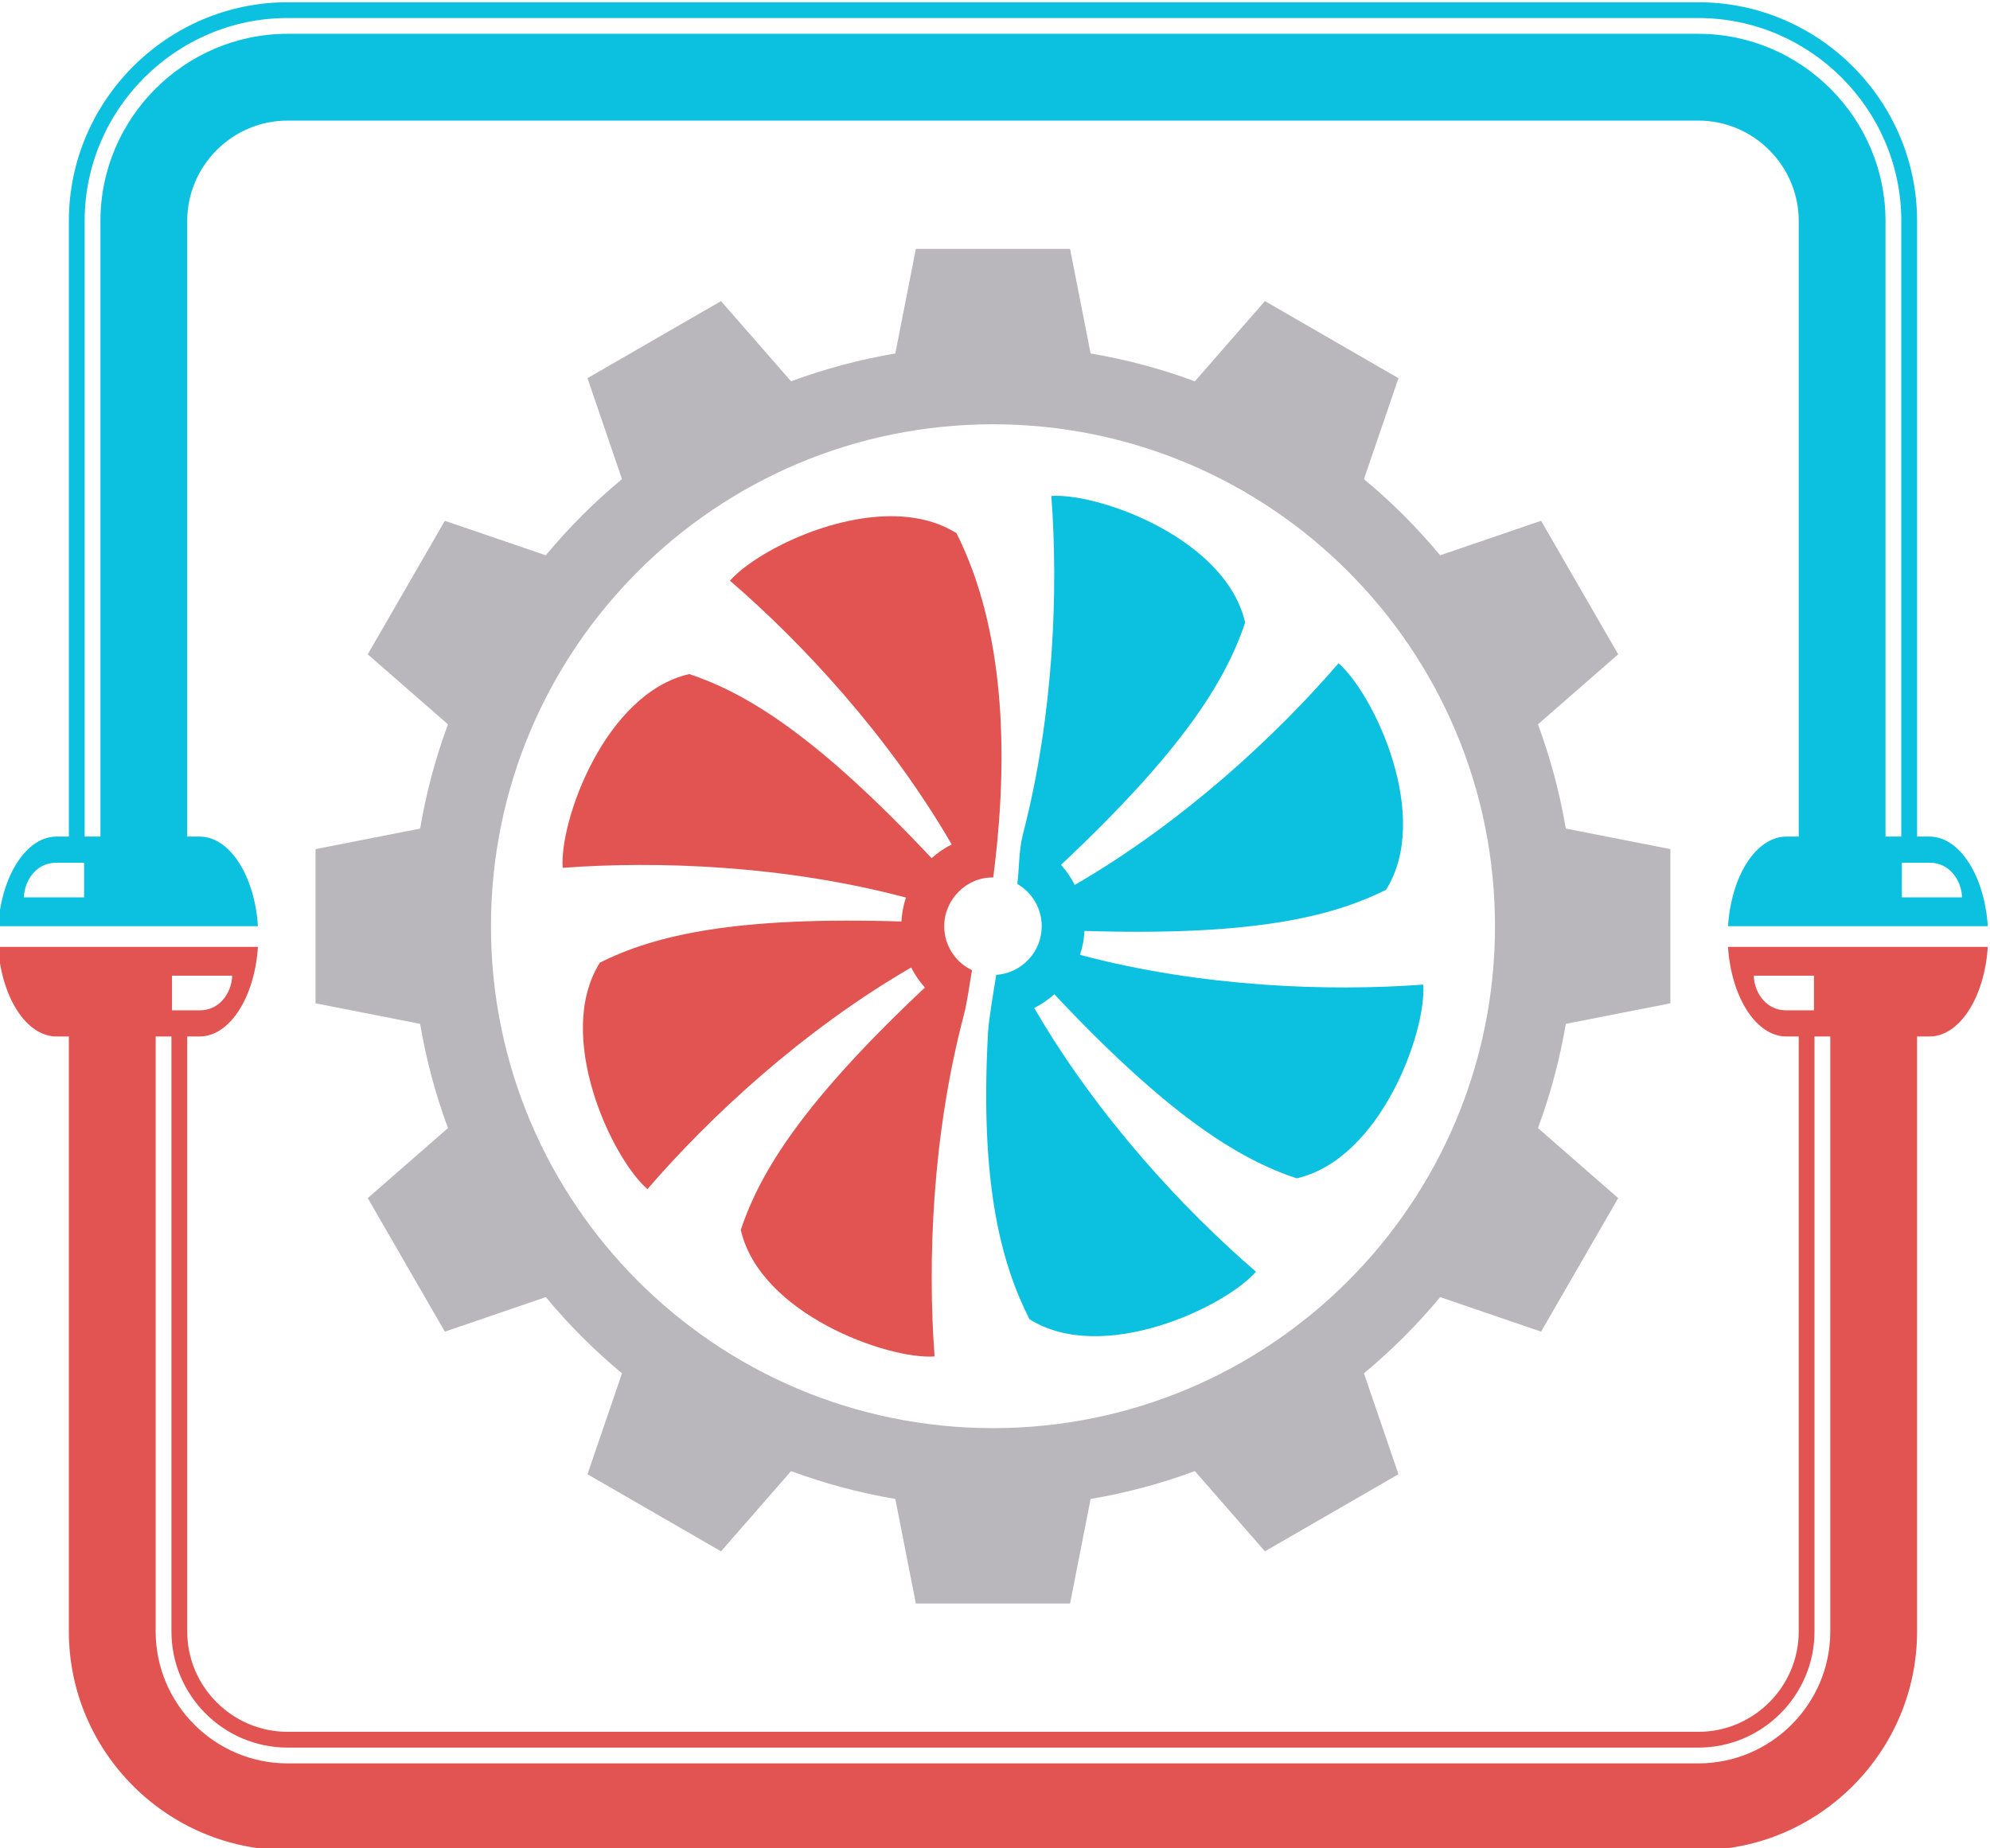 <?xml version="1.0" encoding="UTF-8" standalone="no"?><svg xmlns="http://www.w3.org/2000/svg" xmlns:xlink="http://www.w3.org/1999/xlink" fill="#000000" height="606.9" preserveAspectRatio="xMidYMid meet" version="1" viewBox="-0.0 0.0 653.3 606.9" width="653.3" zoomAndPan="magnify"><g fill-rule="evenodd"><g id="change1_1"><path d="m 2049.996,2123.635 c -68.271,0 -123.637,-55.365 -123.637,-123.636 0,-68.271 55.365,-123.635 123.637,-123.635 68.268,0 123.635,55.364 123.635,123.635 0,68.27 -55.367,123.636 -123.635,123.636 m 18.985,-290.472 h -37.974 l -5.065,25.756 c -8.86,1.5 -17.442,3.811 -25.671,6.861 l -17.251,-19.76 -32.889,18.987 8.5,24.859 c -6.82,5.663 -13.106,11.95 -18.769,18.77 l -24.859,-8.5 -18.988,32.889 19.759,17.25 c -3.049,8.228 -5.36,16.813 -6.861,25.673 l -25.757,5.063 v 37.976 l 25.757,5.065 c 1.501,8.859 3.812,17.444 6.861,25.671 l -19.761,17.251 18.989,32.889 24.859,-8.498 c 5.663,6.819 11.949,13.105 18.77,18.768 l -8.501,24.859 32.888,18.988 17.252,-19.759 c 8.228,3.048 16.811,5.359 25.671,6.86 l 5.065,25.758 h 37.974 l 5.065,-25.758 c 8.86,-1.5 17.444,-3.811 25.671,-6.86 l 17.252,19.761 32.889,-18.989 -8.499,-24.859 c 6.818,-5.663 13.104,-11.949 18.768,-18.77 l 24.859,8.5 18.988,-32.888 -19.759,-17.252 c 3.048,-8.228 5.359,-16.811 6.86,-25.671 l 25.758,-5.065 v -37.976 l -25.758,-5.063 c -1.501,-8.86 -3.811,-17.445 -6.86,-25.673 l 19.76,-17.25 -18.989,-32.889 -24.859,8.498 c -5.664,-6.82 -11.95,-13.105 -18.77,-18.768 l 8.501,-24.859 -32.889,-18.987 -17.252,19.76 c -8.228,-3.05 -16.811,-5.361 -25.671,-6.861 z" fill="#b9b7bb" transform="matrix(1.333 0 0 -1.333 -2406.659 2970.117)"/></g><g id="change2_1"><path d="m 2024.735,2100.99 c -16.167,-0.061 -33.907,-9.451 -39.51,-15.887 17.655,-15.211 39.01,-38.08 54.604,-64.961 -1.783,-0.899 -3.452,-2.036 -4.949,-3.384 -27.83,29.627 -45.12,40.515 -59.695,45.347 -20.731,-4.755 -31.97,-36.133 -31.168,-47.726 23.24,1.727 54.509,0.657 84.543,-7.325 -0.641,-1.949 -1.003,-3.928 -1.106,-5.892 -40.626,1.269 -60.553,-3.257 -74.275,-10.146 -11.295,-18.021 2.946,-48.156 11.711,-55.785 15.211,17.653 38.08,39.007 64.961,54.602 0.899,-1.785 2.035,-3.451 3.383,-4.95 -29.626,-27.83 -40.516,-45.119 -45.347,-59.695 4.755,-20.729 36.134,-31.97 47.727,-31.167 -1.721,23.145 -0.666,54.257 7.227,84.178 0.908,3.544 1.326,7.346 1.993,10.956 -4.049,1.931 -6.848,6.061 -6.848,10.844 0,6.559 5.46,12.118 12.076,12.006 0.134,1.054 0.269,2.109 0.392,3.165 3.216,27.344 2.515,57.831 -9.443,81.643 -4.787,3.001 -10.429,4.199 -16.276,4.177 z m -219.741,-106.081 c 0.779,-12.361 6.933,-22.072 14.349,-22.072 h 3.063 v -146.571 c 0,-29.621 24.236,-53.857 53.857,-53.857 h 347.462 c 29.621,0 53.857,24.236 53.857,53.857 v 146.571 h 3.064 c 7.417,0 13.569,9.71 14.348,22.072 h -63.971 c 0.779,-12.361 6.931,-22.072 14.348,-22.072 h 3.062 v -146.571 c 0,-13.589 -11.118,-24.706 -24.709,-24.706 H 1876.264 c -13.591,0 -24.709,11.118 -24.709,24.706 v 146.571 h 3.063 c 7.415,0 13.57,9.71 14.349,22.072 z m 42.812,-7.095 h 14.801 c 0.044,-3.106 -2.294,-8.53 -7.989,-8.53 h -6.812 z m 389.574,0 h 14.803 v -8.53 h -6.812 c -5.695,0 -8.034,5.424 -7.991,8.53 z m -393.598,-14.977 h 3.886 v -146.571 c 0,-15.734 12.859,-28.593 28.595,-28.593 h 347.461 c 15.736,0 28.595,12.86 28.595,28.593 v 146.571 h 3.887 v -146.571 c 0,-17.878 -14.601,-32.48 -32.482,-32.48 H 1876.264 c -17.881,0 -32.481,14.601 -32.481,32.48 z" fill="#e15451" transform="matrix(1.333 0 0 -1.333 -2406.659 2970.117)"/></g><g id="change3_1"><path d="m 1876.263,2227.588 c -29.621,0 -53.857,-24.236 -53.857,-53.857 v -151.655 h -3.063 c -7.416,0 -13.57,-9.709 -14.349,-22.072 h 63.974 c -0.779,12.363 -6.934,22.072 -14.349,22.072 h -3.063 v 151.654 c 0,13.59 11.118,24.709 24.709,24.709 h 347.461 c 13.591,0 24.709,-11.119 24.709,-24.709 v -151.654 h -3.062 c -7.417,0 -13.569,-9.709 -14.348,-22.072 h 63.971 c -0.779,12.363 -6.931,22.072 -14.348,22.072 h -3.064 v 151.655 c 0,29.621 -24.236,53.857 -53.857,53.857 z m 2e-4,-3.886 h 347.462 c 27.476,0 49.97,-22.494 49.97,-49.971 v -151.655 h -3.886 v 151.655 c 0,25.331 -20.753,46.084 -46.084,46.084 h -347.462 c -25.33,0 -46.084,-20.754 -46.084,-46.084 v -151.655 h -3.886 v 151.655 c 0,27.476 22.495,49.971 49.971,49.971 z m 189.252,-117.686 c -0.4,0 -0.781,-0.015 -1.144,-0.04 1.706,-22.919 0.688,-53.646 -6.994,-83.297 -1.028,-3.984 -0.89,-8.218 -1.382,-12.279 3.592,-2.075 6.007,-5.957 6.007,-10.401 0,-6.356 -4.946,-11.563 -11.2,-11.979 -0.787,-4.879 -1.851,-11.088 -2.023,-14.194 -2.115,-38.153 3.517,-57.336 10.199,-70.64 18.021,-11.296 48.156,2.946 55.787,11.709 -17.657,15.212 -39.009,38.08 -54.605,64.963 1.783,0.899 3.452,2.034 4.948,3.382 27.83,-29.625 45.121,-40.515 59.695,-45.347 20.733,4.756 31.97,36.133 31.167,47.727 -23.24,-1.728 -54.51,-0.66 -84.546,7.324 0.645,1.949 1.008,3.928 1.107,5.893 40.63,-1.271 60.555,3.255 74.278,10.145 11.296,18.021 -2.946,48.156 -11.711,55.787 -15.212,-17.656 -38.08,-39.01 -64.963,-54.605 -0.897,1.783 -2.032,3.452 -3.38,4.95 29.625,27.83 40.513,45.12 45.345,59.694 -4.608,20.083 -34.197,31.258 -46.585,31.207 z m -246.172,-90.387 h 6.812 v -8.529 h -14.8 c -0.044,3.106 2.293,8.529 7.988,8.529 z m 454.491,0 h 6.812 c 5.695,0 8.034,-5.424 7.988,-8.529 h -14.801 z" fill="#0cc0df" transform="matrix(1.333 0 0 -1.333 -2406.659 2970.117)"/></g></g></svg>